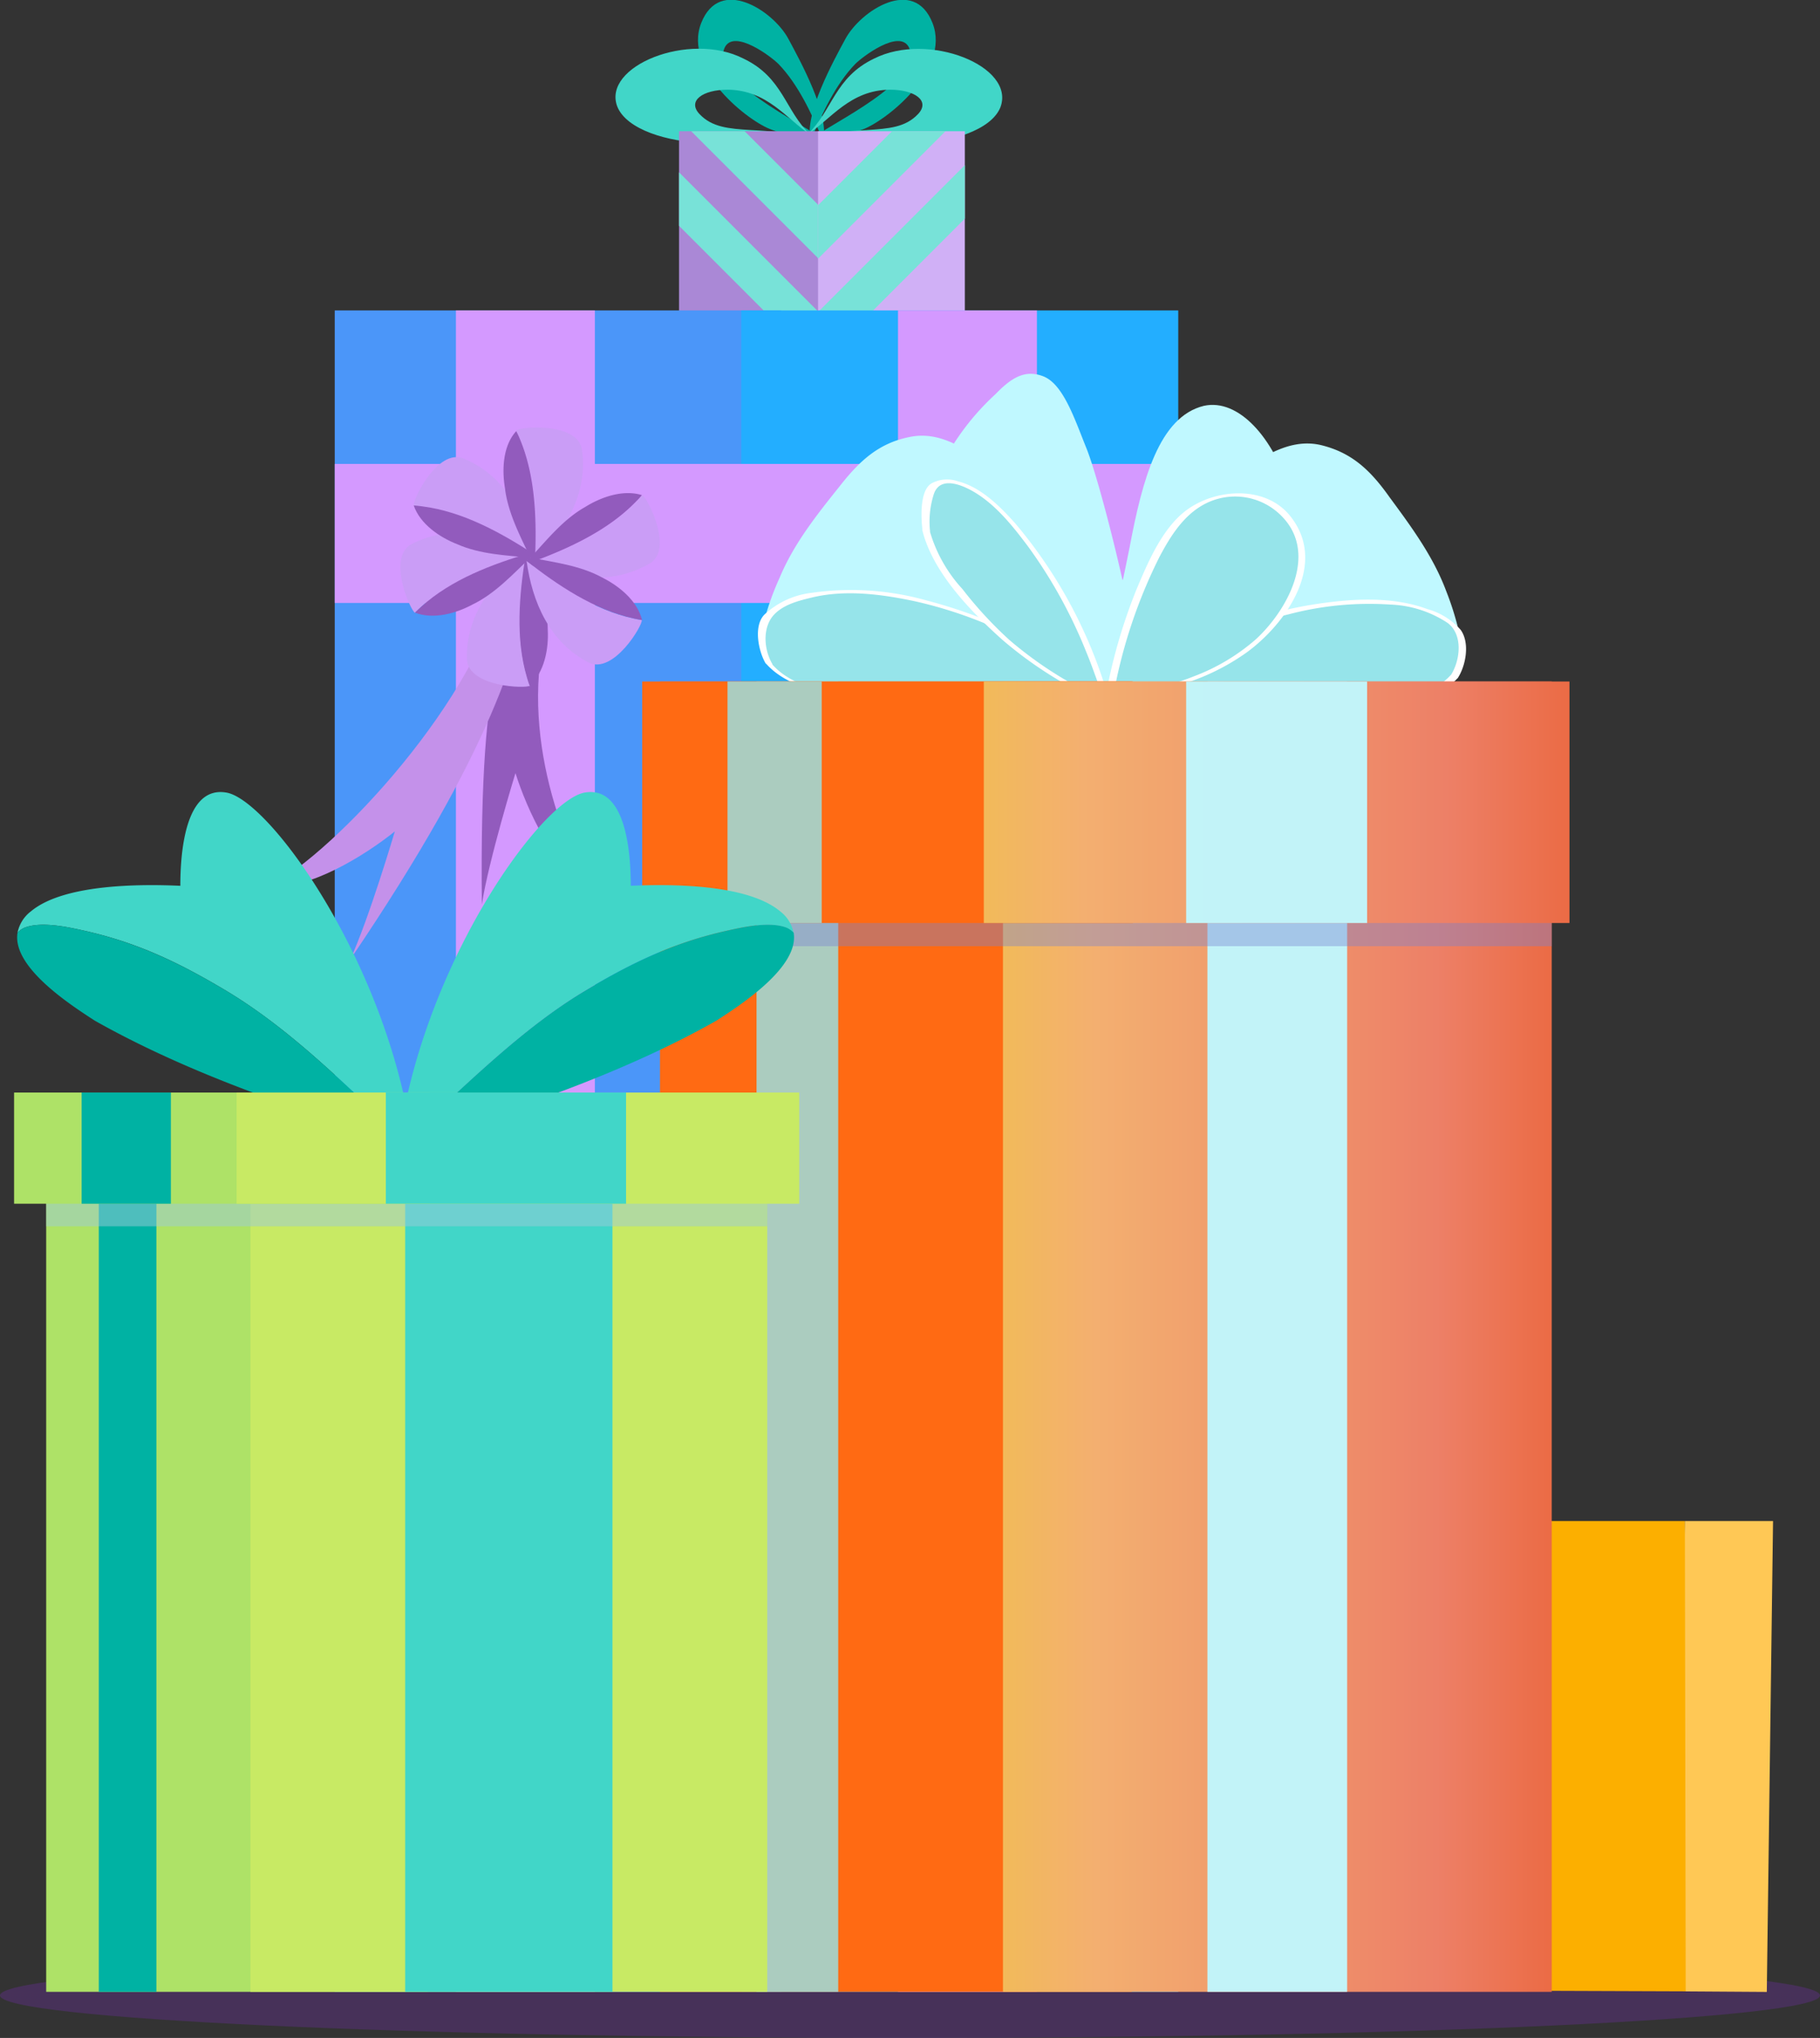 <?xml version="1.0" encoding="UTF-8"?> <svg xmlns="http://www.w3.org/2000/svg" xmlns:xlink="http://www.w3.org/1999/xlink" viewBox="0 0 238.79 267.25"><rect x="0" y="0" width="238.79" height="267.25" fill="#333333" stroke="none"/> <defs> <style>.cls-1{fill:none;}.cls-2{isolation:isolate;}.cls-3{fill:#662d91;}.cls-27,.cls-3,.cls-32{mix-blend-mode:multiply;}.cls-27,.cls-3{opacity:0.4;}.cls-4{fill:#00b2a3;}.cls-5{fill:#41d6c8;}.cls-6{fill:#aa88d6;}.cls-7{clip-path:url(#clip-path);}.cls-8{fill:#78e2d8;mix-blend-mode:overlay;}.cls-9{fill:#d0b0f6;}.cls-10{clip-path:url(#clip-path-2);}.cls-11{fill:#4b96f9;}.cls-12{fill:#d499ff;mix-blend-mode:color;}.cls-13{fill:#23aeff;}.cls-14{clip-path:url(#clip-path-3);}.cls-15{fill:#925bbd;}.cls-16{fill:#c491ea;}.cls-17{fill:#ca9df6;}.cls-18{fill:#fcaf00;}.cls-19{fill:#ffc855;}.cls-20,.cls-26{fill:#c0f8ff;}.cls-21,.cls-24{fill:#96e4ea;}.cls-22{fill:#fff;}.cls-23{fill:#ff6a13;}.cls-24{opacity:0.8;}.cls-25{fill:url(#New_Gradient_Swatch_copy_2);}.cls-26{opacity:0.95;}.cls-27{fill:#7883d1;}.cls-28{fill:url(#New_Gradient_Swatch_copy_2-2);}.cls-29{fill:#f93;}.cls-30{fill:#aee267;}.cls-31{fill:#c8ea64;}.cls-32{fill:#9ccbd9;opacity:0.5;}</style> <clipPath id="clip-path"> <rect class="cls-1" x="89.09" y="17.21" width="25.55" height="34"></rect> </clipPath> <clipPath id="clip-path-2"> <rect class="cls-1" x="107.33" y="17.21" width="19.26" height="34"></rect> </clipPath> <clipPath id="clip-path-3"> <polygon class="cls-1" points="102.48 39.71 97.26 39.71 43.92 39.71 43.92 260.21 97.26 260.21 102.48 260.21 154.59 260.21 154.59 39.71 102.48 39.71"></polygon> </clipPath> <linearGradient id="New_Gradient_Swatch_copy_2" x1="131.59" y1="175.29" x2="203.59" y2="175.29" gradientUnits="userSpaceOnUse"> <stop offset="0" stop-color="#f2ba5a"></stop> <stop offset="0.17" stop-color="#f3af70"></stop> <stop offset="0.79" stop-color="#ed8067"></stop> <stop offset="1" stop-color="#eb6b45"></stop> </linearGradient> <linearGradient id="New_Gradient_Swatch_copy_2-2" x1="129.08" y1="105.21" x2="205.92" y2="105.21" xlink:href="#New_Gradient_Swatch_copy_2"></linearGradient> </defs> <g class="cls-2"> <g id="Layer_2" data-name="Layer 2"> <g id="Layer_1-2" data-name="Layer 1"> <path class="cls-3" d="M238.79,261.67c0,3.08-53.45,5.58-119.39,5.58S0,264.75,0,261.67s53.46-5.58,119.4-5.58S238.79,258.6,238.79,261.67Z"></path> <path class="cls-4" d="M106.92,18.46c1,.2,4.57-.82,6.14-1.44,3-1,11.72-7.81,9.29-14S112.92,1.4,110.92,5.1C109.35,8,105.49,15,106.35,18.46c1.57-3.7,3.29-7.4,5.86-10.07,1-1,5.71-4.53,7-2.26,2.28,4.31-10.57,10.27-12.15,11.71Z"></path> <path class="cls-4" d="M107.43,18.46c-1,.2-4.57-.82-6.15-1.44-3-1-11.71-7.81-9.28-14s9.43-1.64,11.43,2.06C105,8,108.86,15,108,18.46c-1.57-3.7-3.29-7.4-5.86-10.07-1-1-5.71-4.53-7-2.26-2.28,4.31,10.57,10.27,12.14,11.71Z"></path> <path class="cls-5" d="M106.39,17.8c-2.58-.31-5.15-.62-7.82-.74-3-.19-5.15-.37-6.79-2.1s.41-3.2,3.7-3.2c5.2.06,7.69,3.81,10.85,5.92-3.35-3.18-3.57-7.52-8.79-10C90.44,4.05,78.92,8.68,81,14c1.23,3,6.58,4.62,11.52,4.74,2.57.06,5.14-.37,7.71-.31,1.34,0,2.68.13,4,0l2.58-.36-.29-.26Z"></path> <path class="cls-5" d="M105.85,17.8c2.57-.31,5.14-.62,7.81-.74,3-.19,5.15-.37,6.79-2.1s-.41-3.2-3.7-3.2c-5.2.06-7.68,3.81-10.85,5.92,3.35-3.18,3.58-7.52,8.79-10,7.1-3.58,18.62,1,16.56,6.41-1.23,3-6.58,4.62-11.52,4.74-2.57.06-5.14-.37-7.71-.31-1.34,0-2.68.13-4,0l-2.58-.36.29-.26Z"></path> <rect class="cls-6" x="89.09" y="17.21" width="25.55" height="34"></rect> <g class="cls-7"> <rect class="cls-8" x="93.07" y="13.32" width="4.96" height="38.49" transform="translate(4.96 77.1) rotate(-45)"></rect> <rect class="cls-8" x="97.07" y="3.32" width="4.96" height="38.49" transform="translate(13.2 77) rotate(-45)"></rect> </g> <rect class="cls-9" x="107.33" y="17.21" width="19.26" height="34"></rect> <g class="cls-10"> <rect class="cls-8" x="98.93" y="31.09" width="38.49" height="4.96" transform="translate(10.88 93.4) rotate(-45)"></rect> <rect class="cls-8" x="94.93" y="21.09" width="38.49" height="4.96" transform="translate(16.78 87.64) rotate(-45)"></rect> </g> <rect class="cls-11" x="43.92" y="40.71" width="58.56" height="220.5"></rect> <rect class="cls-12" x="59.82" y="40.71" width="18.23" height="220.5"></rect> <rect class="cls-13" x="97.26" y="40.71" width="57.33" height="220.5"></rect> <rect class="cls-12" x="117.82" y="40.71" width="18.23" height="220.5"></rect> <g class="cls-14"> <rect class="cls-12" x="38.2" y="60.84" width="120.17" height="18.23"></rect> </g> <path class="cls-15" d="M73.35,77.37c-6.2,14.46-.64,30.75,4,39.06-4.56-2.34-8.19-10.19-9.72-15.05,0,0-3.53,11.47-4.41,17.23-.36-34.44,3.42-34.52,6.13-42Z"></path> <path class="cls-16" d="M66,75.78c-2.83,15.47-22.13,36.08-30.62,40.42,5.1.57,12.46-4,16.42-7.17,0,0-3.4,11.51-5.85,16.79C65.27,97.33,67.82,85.06,69.71,77.33Z"></path> <path class="cls-17" d="M69,72.88c-4.37,3.26-7.88,7.77-7.74,13.55.14,3.68,7.81,3.9,8.28,3.48-.14-.36-.25-.73-.35-1.07C67.65,83.71,68.17,78,69,72.88Z"></path> <path class="cls-15" d="M71.87,82.61c0-3.25-1.28-6.51-2.27-9.48L69,72.85l-.05,0c-.82,5.16-1.34,10.83.19,16,.1.34.21.71.35,1.07C71.43,88.14,72,85.11,71.87,82.61Z"></path> <path class="cls-17" d="M69.56,72.47C64.74,69.94,59.15,68.72,54,71.35c-3.26,1.72-.15,8.73.44,9,.27-.27.55-.53.81-.77C59.22,75.94,64.56,74,69.56,72.47Z"></path> <path class="cls-15" d="M62,79.27c2.94-1.41,5.32-4,7.57-6.14V72.5l0,0c-5,1.49-10.34,3.47-14.31,7.07-.26.24-.54.5-.81.77C56.85,81.27,59.82,80.45,62,79.27Z"></path> <path class="cls-17" d="M70.08,72.67c-1.22-5.31-3.93-10.35-9.27-12.55-3.43-1.36-6.73,5.57-6.52,6.16.38,0,.76.07,1.11.12C60.71,67.07,65.69,69.83,70.08,72.67Z"></path> <path class="cls-15" d="M60,71.37c3,1.32,6.46,1.47,9.58,1.76l.49-.4v-.06c-4.39-2.84-9.37-5.6-14.68-6.27-.35-.05-.73-.09-1.11-.12C55.13,68.74,57.68,70.46,60,71.37Z"></path> <path class="cls-17" d="M70.24,73.3c4-3.74,6.92-8.63,6.11-14.35-.57-3.64-8.22-3-8.63-2.49a10.2,10.2,0,0,1,.47,1C70.31,62.4,70.46,68.09,70.24,73.3Z"></path> <path class="cls-15" d="M66.25,64c.38,3.23,2,6.31,3.35,9.15l.6.21s0,0,0,0c.22-5.21.07-10.9-2-15.82a10.2,10.2,0,0,0-.47-1C66,58.43,65.84,61.5,66.25,64Z"></path> <path class="cls-17" d="M69.69,73.78c5,2.21,10.63,3,15.6.09,3.14-1.93-.44-8.72-1-8.92a10.26,10.26,0,0,1-.76.83C79.77,69.63,74.58,72,69.69,73.78Z"></path> <path class="cls-15" d="M76.75,66.5c-2.84,1.6-5,4.31-7.15,6.63l0,.63.06,0c4.89-1.81,10.08-4.15,13.8-8a10.26,10.26,0,0,0,.76-.83C81.78,64.16,78.87,65.17,76.75,66.5Z"></path> <path class="cls-17" d="M69.09,73.55c.73,5.39,3,10.65,8.11,13.32,3.3,1.66,7.2-5,7-5.56-.38-.06-.76-.13-1.1-.21C77.92,80,73.2,76.76,69.09,73.55Z"></path> <path class="cls-15" d="M79,75.73c-2.85-1.57-6.32-2-9.4-2.6l-.52.36s0,0,0,.06c4.11,3.21,8.83,6.4,14.06,7.55.34.08.72.15,1.1.21C83.63,78.79,81.24,76.85,79,75.73Z"></path> <polygon class="cls-18" points="178.13 199.46 173.13 260.96 223.24 261.14 221.06 199.46 178.13 199.46"></polygon> <polygon class="cls-19" points="232.63 199.46 221.06 199.46 221.17 261.14 231.81 261.21 232.63 199.46"></polygon> <path class="cls-20" d="M130.83,82.16c2.82,1.2,10.31,5.17,14.79,9.71L151.51,86c-.95-4.13-14.88-19.93-19.91-23.61-3.65-2.55-7.5-6-12.13-5.11-4.16.79-6.68,3.14-9.3,6.48-3,3.75-6,7.5-7.88,12a35.84,35.84,0,0,0-2,5.55,7.12,7.12,0,0,1,3.78-2.59C112,75.86,123.47,78.86,130.83,82.16Z"></path> <path class="cls-21" d="M100.85,87c2.3,3,8.87,4.25,12.09,5a58.25,58.25,0,0,0,16,1.64c5.44-.13,11.2-.32,16.55-1.55l.13-.13c-4.48-4.54-12-8.51-14.79-9.71-7.36-3.3-18.84-6.3-26.73-3.53a7.12,7.12,0,0,0-3.78,2.59C99.83,83.31,99.76,85.41,100.85,87Z"></path> <path class="cls-22" d="M100.41,86.91c1.85,2.18,4.68,3.17,7.35,4a79.12,79.12,0,0,0,11,2.38,80.94,80.94,0,0,0,15.09.4c2.48-.09,5-.29,7.42-.6,1.15-.14,4-.17,4.82-1,.08-.09,0-.17-.06-.23-6.6-6.51-15.57-10.79-24.46-13.12a36.56,36.56,0,0,0-15.07-1,10.93,10.93,0,0,0-6.21,2.86c-1.46,1.49-.78,4.79.15,6.37.13.23,1.08.41.88.08-1.11-1.89-1.33-4.84.29-6.5,1.26-1.3,3.23-1.79,4.94-2.2,4.42-1.06,9.21-.42,13.59.52a56.55,56.55,0,0,1,19.39,8.45,42.42,42.42,0,0,1,4.7,3.64c.75.66,1.41.76,0,1.07s-3,.52-4.48.71a108.47,108.47,0,0,1-14,.64,67.46,67.46,0,0,1-13.86-1.85c-3.59-.77-8.13-1.54-10.63-4.48C101.12,86.79,100.18,86.64,100.41,86.91Z"></path> <path class="cls-20" d="M161,82.78c-2.86,1.09-10.51,4.76-15.16,9.12l-5.65-6.14C141.29,81.67,155.83,66.42,161,63c3.75-2.4,7.73-5.71,12.32-4.63,4.13,1,6.56,3.4,9,6.84,2.85,3.87,5.71,7.73,7.41,12.26a38.47,38.47,0,0,1,1.75,5.63,7.18,7.18,0,0,0-3.68-2.74C180.06,77.23,168.47,79.77,161,82.78Z"></path> <path class="cls-21" d="M190.76,88.75c-2.42,2.92-9,3.89-12.28,4.47a58.42,58.42,0,0,1-16,1C157,93.9,151.25,93.48,146,92l-.12-.14c4.65-4.36,12.3-8,15.16-9.12,7.48-3,19.07-5.55,26.85-2.47a7.18,7.18,0,0,1,3.68,2.74C191.92,85.15,191.91,87.25,190.76,88.75Z"></path> <path class="cls-22" d="M190.32,88.55c-2.25,2.44-5.83,3.2-9,3.85a77.21,77.21,0,0,1-12.57,1.7A98,98,0,0,1,154,93.31a62.5,62.5,0,0,1-7.19-1.26c-.84-.2.65-1,1.15-1.37.78-.64,1.61-1.22,2.44-1.79a57.12,57.12,0,0,1,18.79-8.36,41.45,41.45,0,0,1,13.21-1.25,14.59,14.59,0,0,1,7.52,2.4c2.1,1.56,1.66,5,.4,6.91-.12.19.78.59.95.32,1.07-1.66,1.6-4.62.37-6.32a9,9,0,0,0-4.35-2.71c-4.66-1.73-10-1.38-14.84-.63-9.64,1.51-19.77,5.85-27,12.45a.1.1,0,0,0,0,.16c.41.46.9.48,1.52.64a56.43,56.43,0,0,0,7.42,1.29,102.25,102.25,0,0,0,15,.81,76.21,76.21,0,0,0,12.75-1.74c3.14-.62,6.82-1.45,9.08-3.91C191.41,88.72,190.51,88.34,190.32,88.55Z"></path> <path class="cls-20" d="M138.74,77a72.63,72.63,0,0,1,6.41,14.88l4.24-3.18c.2-4.22-4.69-24.42-6.81-29.83-1.55-3.81-3.06-8.55-5.75-9.54-2.42-.91-4.2.28-6.21,2.35a32.8,32.8,0,0,0-6.38,8,38,38,0,0,0-2,4.39,2.62,2.62,0,0,1,2.52-.91C129.52,63.67,135.28,71,138.74,77Z"></path> <path class="cls-21" d="M121.51,69.58c.74,3.71,4.11,7.45,5.75,9.38a37.27,37.27,0,0,0,8.47,7.86c3,2,6.18,4.13,9.33,5.1l.09-.07A72.63,72.63,0,0,0,138.74,77c-3.46-6-9.22-13.3-14-13.84a2.62,2.62,0,0,0-2.52.91A11,11,0,0,0,121.51,69.58Z"></path> <path class="cls-22" d="M121,69.48c1.35,5.57,6.41,10.76,10.57,14.47a52.64,52.64,0,0,0,8.45,5.9c.9.53,4.52,3,5.54,2.2a.09.09,0,0,0,0-.1A61.9,61.9,0,0,0,133.2,68.63c-2-2.24-4.53-4.76-7.51-5.51a4.32,4.32,0,0,0-3.4.23c-1.65.87-1.45,4.56-1.26,6.13,0,.28,1,.5,1,.2a11.76,11.76,0,0,1,.44-4.72c.8-2.84,4.16-1.21,5.73-.2,2.69,1.72,4.8,4.39,6.69,6.91a63.61,63.61,0,0,1,7.62,13.8c.54,1.29,1,2.59,1.48,3.91,0,.06.69,2.18.39,2.08a22.47,22.47,0,0,1-3.7-1.78,50.89,50.89,0,0,1-8.27-5.78,52.36,52.36,0,0,1-6.14-6.66A19,19,0,0,1,122,69.68C121.91,69.39,121,69.2,121,69.48Z"></path> <path class="cls-20" d="M145.22,91.57c.05-7,1.77-13.59,3-19.86,1.68-8.92,3.89-17.06,9.73-18.49,4.55-1,9.14,4.19,11.24,11.16,2,6.15,2.7,12.58-1.78,15.54-2.78,1.87-6,2-8.94,3.19Z"></path> <path class="cls-21" d="M145.49,91.65c1.64-8.57,4.12-15.87,8-21.74,3-4.46,6.42-5.25,10.39-4.84,3.5.34,8.7,4.45,6.26,11.65-1.79,5.19-6.21,8.52-9.43,10.32a33.38,33.38,0,0,1-9.46,3.44c-1.14.19-2.3.28-3.43.58-.63.15-1.95,1-2.46.4Z"></path> <path class="cls-22" d="M146,91.64a67,67,0,0,1,6.11-18.58c1.72-3.26,3.84-6.53,7.56-7.61a8.55,8.55,0,0,1,8.62,2.37c4.66,4.92.54,12.27-3.5,16a26.58,26.58,0,0,1-8.2,4.89,28.28,28.28,0,0,1-6.21,1.7c-.7.1-4,1.17-4.59.88-.15-.07-1.08,0-.88.29l.13.2c.16.23,1.11,0,.94-.25l-.13-.19-.88.28a2.43,2.43,0,0,0,2,0c2.22-.71,4.56-.94,6.82-1.53a29.47,29.47,0,0,0,9.79-4.54c5.31-3.89,10.74-11.79,5.6-18-3.29-3.95-9.76-3.46-13.55-.62-3.14,2.36-5,6.77-6.48,10.27A71.09,71.09,0,0,0,145,91.67C145,92,145.93,91.9,146,91.64Z"></path> <rect class="cls-23" x="86.59" y="89.37" width="61.91" height="171.83"></rect> <rect class="cls-24" x="99.26" y="89.37" width="10.72" height="171.83"></rect> <rect class="cls-25" x="131.59" y="89.37" width="72" height="171.83"></rect> <rect class="cls-26" x="158.42" y="89.37" width="18.33" height="171.83"></rect> <polygon class="cls-27" points="148.5 115.17 131.59 115.17 86.59 115.17 86.59 124.08 131.59 124.08 148.5 124.08 203.59 124.08 203.59 115.17 148.5 115.17"></polygon> <rect class="cls-23" x="84.26" y="89.37" width="64.38" height="31.67"></rect> <rect class="cls-24" x="95.45" y="89.37" width="12.36" height="31.67"></rect> <rect class="cls-28" x="129.08" y="89.37" width="76.84" height="31.67"></rect> <rect class="cls-26" x="155.63" y="89.37" width="23.74" height="31.67"></rect> <path class="cls-5" d="M76.78,129.9c6.21-3.71,11.71-6.34,18.76-7.89,2.15-.48,5.5-1.19,7.65-.36a2.83,2.83,0,0,1,.93.66,4.69,4.69,0,0,0-1.77-2.81c-4.3-3.58-14.34-3.58-19.59-3.34,0-3.83-.48-13.39-6.22-12.19-5.93,1.42-21.28,23.06-24.3,46.34l2-.64a77.25,77.25,0,0,1,5.32-6C65,138.62,70.45,133.72,76.78,129.9Z"></path> <path class="cls-29" d="M52.17,150.81c0-.17,0-.34.07-.5l-.07,0Z"></path> <path class="cls-4" d="M94,133.84c3.34-2.16,10.87-7.07,10.13-11.53a2.83,2.83,0,0,0-.93-.66c-2.15-.83-5.5-.12-7.65.36-7.05,1.55-12.55,4.18-18.76,7.89S65,138.62,59.57,143.64a77.25,77.25,0,0,0-5.32,6c1.78-.58,3.61-1.22,5.32-1.73C71.05,144.35,83.47,139.81,94,133.84Z"></path> <path class="cls-5" d="M29.64,129.9c-6.22-3.71-11.71-6.34-18.76-7.89-2.15-.48-5.5-1.19-7.65-.36a2.73,2.73,0,0,0-.93.66,4.64,4.64,0,0,1,1.77-2.81c4.3-3.58,14.33-3.58,19.59-3.34,0-3.83.48-13.39,6.22-12.19,5.93,1.42,21.28,23.06,24.3,46.34-.66-.2-1.33-.42-2-.64a75.37,75.37,0,0,0-5.33-6C41.47,138.62,36,133.72,29.64,129.9Z"></path> <path class="cls-29" d="M54.25,150.81c0-.17,0-.34-.07-.5l.07,0Z"></path> <path class="cls-4" d="M12.43,133.84c-3.34-2.16-10.87-7.07-10.13-11.53a2.73,2.73,0,0,1,.93-.66c2.15-.83,5.5-.12,7.65.36,7,1.55,12.54,4.18,18.76,7.89s11.83,8.72,17.2,13.74a75.37,75.37,0,0,1,5.33,6c-1.78-.58-3.62-1.22-5.33-1.73C35.37,144.35,23,139.81,12.43,133.84Z"></path> <rect class="cls-30" x="6.06" y="151.54" width="50.06" height="109.66"></rect> <rect class="cls-4" x="12.96" y="151.54" width="7.56" height="109.66"></rect> <rect class="cls-31" x="32.86" y="151.54" width="67.8" height="109.66"></rect> <rect class="cls-5" x="53.16" y="151.54" width="27.2" height="109.66"></rect> <polygon class="cls-32" points="56.12 151.54 32.86 151.54 6.06 151.54 6.06 160.81 32.86 160.81 56.12 160.81 100.66 160.81 100.66 151.54 56.12 151.54"></polygon> <rect class="cls-30" x="1.85" y="143.27" width="54.51" height="14.58"></rect> <rect class="cls-4" x="10.71" y="143.27" width="11.71" height="14.58"></rect> <rect class="cls-31" x="31.04" y="143.27" width="73.82" height="14.58"></rect> <rect class="cls-5" x="50.62" y="143.27" width="31.52" height="14.58"></rect> </g> </g> </g> </svg> 